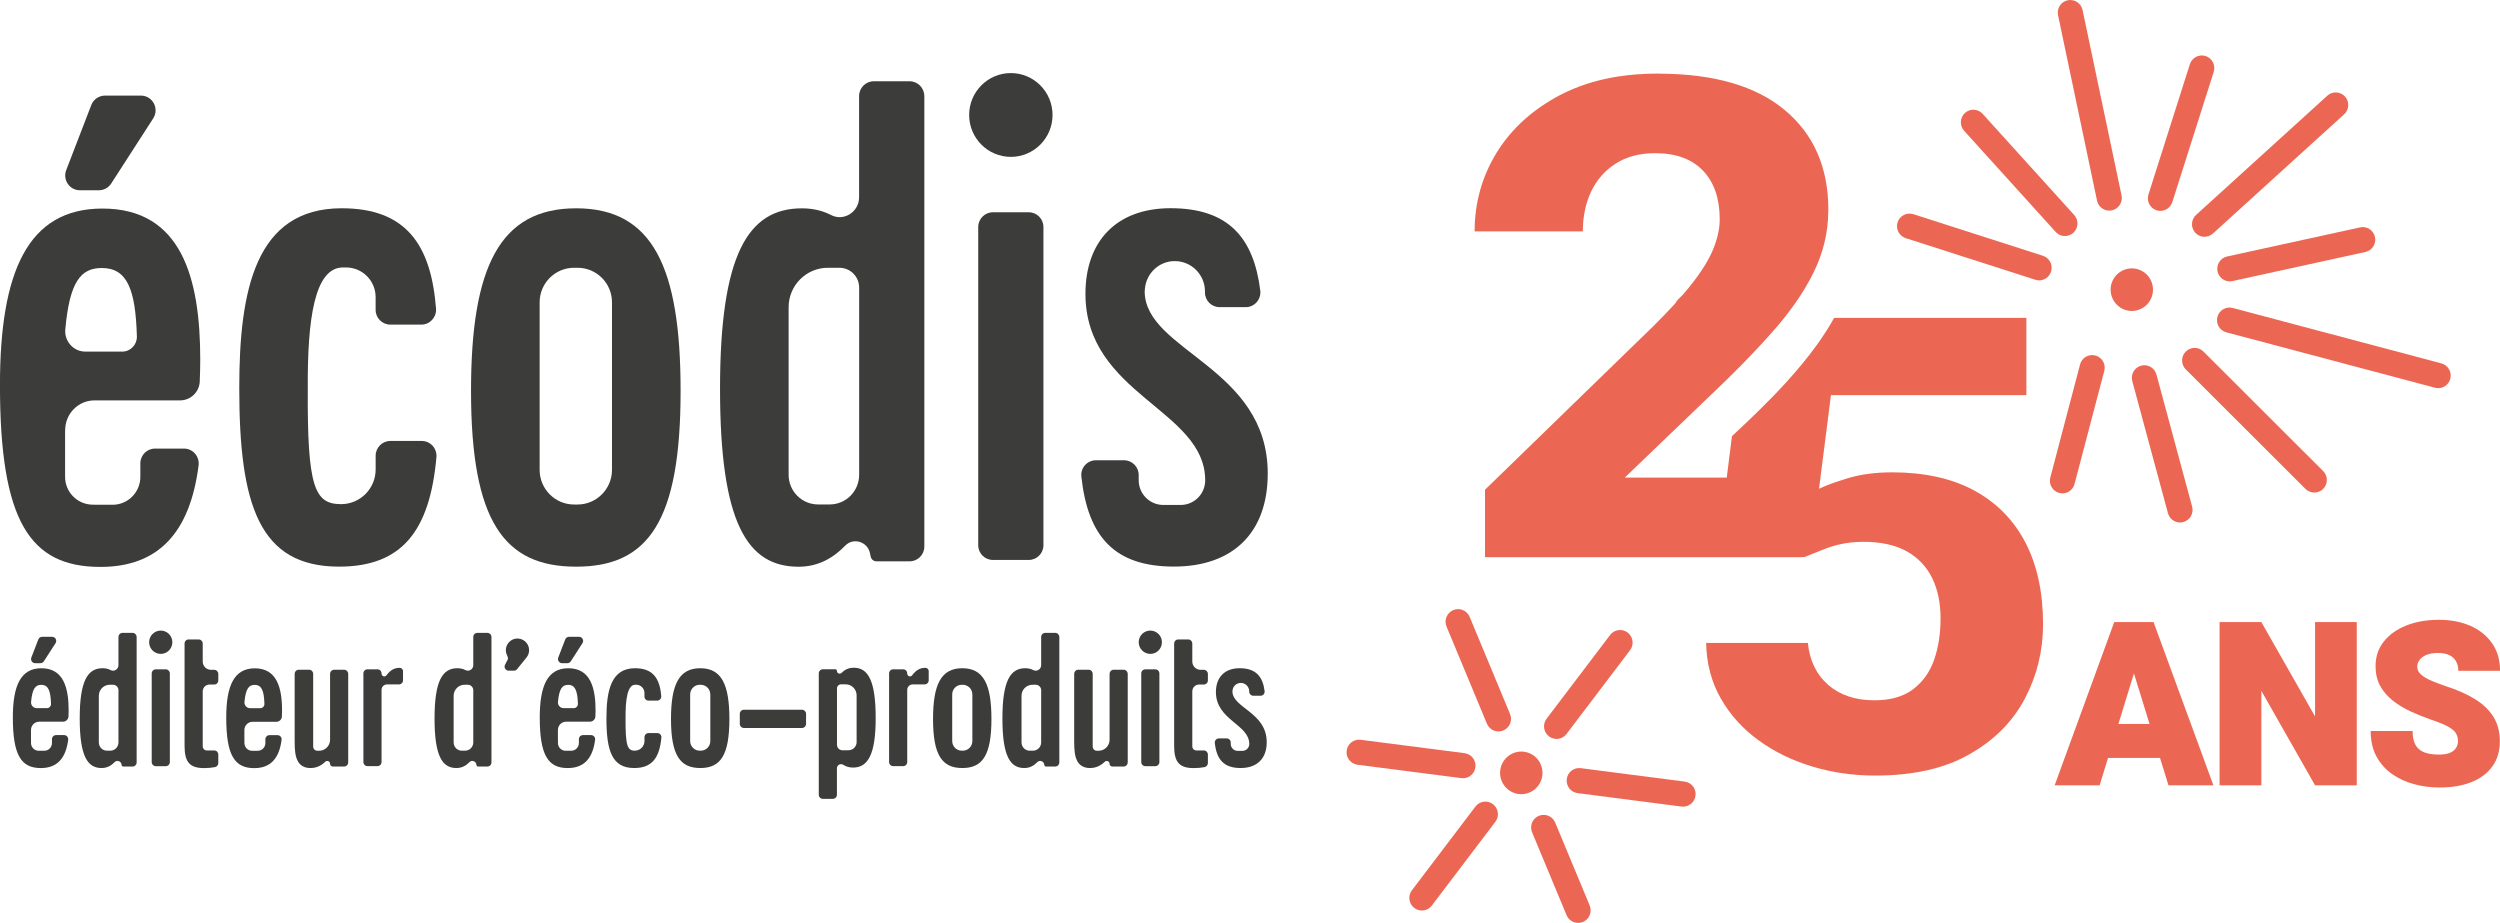 <svg width="214" height="79" viewBox="0 0 214 79" fill="none" xmlns="http://www.w3.org/2000/svg">
<g clip-path="url(#clip0_441_451)">
<path d="M5.59 28.194C5.498 29.21 6.288 30.097 7.305 30.097H10.468C11.173 30.097 11.738 29.5 11.717 28.794C11.604 24.768 10.885 22.942 8.716 22.942C6.922 22.942 5.958 24.099 5.59 28.194ZM5.667 14.565L7.815 8.99C8.003 8.504 8.47 8.183 8.988 8.183H12.061C13.057 8.183 13.659 9.292 13.115 10.134L9.519 15.71C9.287 16.068 8.89 16.286 8.465 16.286H6.84C5.955 16.286 5.35 15.394 5.667 14.565ZM5.572 39.629V40.821C5.572 42.106 6.587 43.147 7.852 43.197C8.003 43.202 8.151 43.208 8.317 43.208H9.651C10.956 43.2 12.013 42.135 12.013 40.823V39.663C12.013 38.965 12.576 38.399 13.271 38.399H15.754C16.518 38.399 17.099 39.084 16.999 39.846C16.267 45.544 13.601 48.528 8.597 48.528C2.563 48.528 -0.003 44.636 -0.003 32.962C-0.003 23.231 2.391 17.852 8.769 17.852C15.546 17.852 17.141 23.805 17.141 30.785C17.141 31.353 17.125 31.993 17.099 32.649C17.065 33.557 16.32 34.273 15.414 34.273H8.092C6.692 34.273 5.58 35.423 5.58 36.814L5.572 36.809V39.626H5.569L5.572 39.629Z" fill="#3C3C3B"/>
<path d="M37.358 39.145C36.787 45.464 34.396 48.504 29.023 48.504C22.19 48.504 20.481 43.237 20.481 33.222C20.481 24.867 21.847 17.828 29.25 17.828C34.734 17.828 36.896 20.919 37.324 26.415C37.382 27.15 36.803 27.787 36.069 27.787H33.411C32.716 27.787 32.153 27.222 32.153 26.523V25.435C32.153 24.03 31.02 22.894 29.622 22.894H29.363C26.914 22.894 26.312 27.333 26.346 33.225C26.296 41.697 26.919 43.155 29.197 43.155C30.832 43.155 32.156 41.824 32.156 40.181V39.01C32.156 38.312 32.719 37.746 33.413 37.746H36.106C36.851 37.746 37.427 38.399 37.358 39.145Z" fill="#3C3C3B"/>
<path d="M52.386 25.878C52.386 24.246 51.07 22.921 49.443 22.921H49.139C47.511 22.921 46.193 24.246 46.193 25.881V40.221C46.193 41.856 47.514 43.187 49.144 43.187H49.435C51.062 43.187 52.386 41.859 52.386 40.221V25.878ZM58.259 33.456C58.259 44.673 55.469 48.507 49.318 48.507C43.168 48.507 40.32 44.673 40.32 33.456C40.32 22.868 42.769 17.831 49.318 17.831C55.868 17.831 58.259 22.868 58.259 33.456Z" fill="#3C3C3B"/>
<path d="M73.543 24.984V24.615C73.543 23.68 72.787 22.921 71.855 22.921H70.869C69.012 22.921 67.506 24.434 67.506 26.3V40.646C67.506 42.045 68.634 43.181 70.029 43.181H71.02C72.412 43.181 73.543 42.045 73.543 40.646V24.981V24.984ZM79.123 8.223V46.784C79.123 47.485 78.56 48.05 77.863 48.05H75.028C74.79 48.05 74.587 47.886 74.534 47.655L74.465 47.334C74.251 46.362 73.044 45.993 72.354 46.704C71.337 47.753 70.053 48.512 68.357 48.512C63.971 48.512 61.635 44.793 61.635 33.288C61.635 21.784 64.026 17.834 68.639 17.834C69.62 17.834 70.439 18.046 71.147 18.41C72.24 18.975 73.538 18.126 73.538 16.894V8.223C73.538 7.522 74.1 6.956 74.798 6.956H77.86C78.555 6.956 79.12 7.522 79.12 8.223" fill="#3C3C3B"/>
<path d="M89.318 19.432V46.672C89.318 47.368 88.756 47.931 88.063 47.931H84.991C84.299 47.931 83.736 47.368 83.736 46.672V19.432C83.736 18.736 84.299 18.171 84.991 18.171H88.063C88.756 18.171 89.318 18.736 89.318 19.432ZM82.959 9.842C82.959 7.861 84.558 6.255 86.528 6.255C88.499 6.255 90.098 7.861 90.098 9.842C90.098 11.823 88.499 13.429 86.528 13.429C84.558 13.429 82.959 11.823 82.959 9.842Z" fill="#3C3C3B"/>
<path d="M108.518 40.545C108.518 45.581 105.556 48.499 100.489 48.499C95.421 48.499 93.12 45.971 92.563 40.781C92.484 40.04 93.075 39.398 93.815 39.398H96.217C96.909 39.398 97.472 39.963 97.472 40.659V41.105C97.472 42.276 98.415 43.224 99.58 43.224H101.067C102.227 43.224 103.165 42.278 103.165 41.115C103.165 35.049 92.914 33.79 92.914 25.148C92.914 20.685 95.532 17.823 100.203 17.823C105.21 17.823 107.318 20.412 107.878 24.859C107.976 25.616 107.395 26.293 106.634 26.293H104.399C103.707 26.293 103.144 25.73 103.144 25.031V24.938C103.144 23.51 101.982 22.35 100.56 22.35C99.226 22.35 98.14 23.375 98.008 24.681C97.995 24.758 97.984 24.96 97.984 24.97C98.053 30.081 108.515 31.417 108.52 40.545" fill="#3C3C3B"/>
<path d="M2.655 63.272V63.604C2.655 63.962 2.938 64.251 3.289 64.265C3.332 64.265 3.371 64.265 3.419 64.265H3.791C4.156 64.265 4.449 63.967 4.449 63.601V63.277C4.449 63.083 4.605 62.924 4.798 62.924H5.49C5.704 62.924 5.865 63.115 5.836 63.328C5.633 64.915 4.89 65.746 3.495 65.746C1.815 65.746 1.099 64.663 1.099 61.411C1.099 58.7 1.765 57.202 3.543 57.202C5.429 57.202 5.876 58.862 5.876 60.805C5.876 60.965 5.871 61.142 5.863 61.326C5.852 61.578 5.646 61.777 5.392 61.777H3.353C2.962 61.777 2.653 62.098 2.653 62.486V63.269L2.655 63.272ZM2.66 60.086C2.634 60.37 2.856 60.617 3.139 60.617H4.018C4.214 60.617 4.373 60.45 4.367 60.253C4.336 59.133 4.135 58.623 3.532 58.623C3.033 58.623 2.764 58.944 2.66 60.086ZM2.682 56.289L3.279 54.736C3.332 54.6 3.461 54.51 3.606 54.51H4.462C4.74 54.51 4.906 54.821 4.756 55.054L3.754 56.608C3.688 56.709 3.58 56.77 3.461 56.77H3.009C2.764 56.77 2.594 56.52 2.682 56.289Z" fill="#3C3C3B"/>
<path d="M11.696 54.524V65.263C11.696 65.457 11.54 65.616 11.345 65.616H10.555C10.489 65.616 10.433 65.571 10.417 65.505L10.399 65.414C10.338 65.144 10.003 65.04 9.812 65.239C9.53 65.531 9.17 65.744 8.697 65.744C7.477 65.744 6.824 64.708 6.824 61.504C6.824 58.299 7.49 57.2 8.777 57.2C9.049 57.2 9.279 57.258 9.474 57.362C9.778 57.518 10.14 57.282 10.14 56.94V54.526C10.14 54.332 10.296 54.173 10.491 54.173H11.345C11.538 54.173 11.696 54.332 11.696 54.526V54.524ZM10.143 59.191V59.087C10.143 58.827 9.931 58.615 9.672 58.615H9.398C8.88 58.615 8.46 59.037 8.46 59.557V63.553C8.46 63.944 8.774 64.26 9.162 64.26H9.437C9.826 64.26 10.14 63.944 10.14 63.553V59.191H10.143Z" fill="#3C3C3B"/>
<path d="M12.766 54.975C12.766 54.423 13.213 53.977 13.76 53.977C14.306 53.977 14.753 54.423 14.753 54.975C14.753 55.527 14.309 55.973 13.76 55.973C13.21 55.973 12.766 55.524 12.766 54.975ZM14.539 57.646V65.234C14.539 65.428 14.383 65.584 14.19 65.584H13.334C13.141 65.584 12.986 65.428 12.986 65.234V57.646C12.986 57.452 13.141 57.295 13.334 57.295H14.19C14.383 57.295 14.539 57.452 14.539 57.646Z" fill="#3C3C3B"/>
<path d="M17.353 59.178V63.888C17.353 64.082 17.509 64.238 17.701 64.238H18.338C18.531 64.238 18.687 64.395 18.687 64.589V65.319C18.687 65.489 18.565 65.635 18.399 65.666C18.103 65.72 17.805 65.749 17.48 65.749C16.243 65.749 15.799 65.239 15.799 63.853V55.086C15.799 54.892 15.955 54.736 16.148 54.736H17.004C17.197 54.736 17.353 54.892 17.353 55.086V56.629C17.353 57.019 17.667 57.335 18.055 57.335H18.335C18.528 57.335 18.687 57.492 18.687 57.686V58.246C18.687 58.44 18.531 58.596 18.335 58.596H17.934C17.612 58.596 17.353 58.859 17.353 59.18V59.178Z" fill="#3C3C3B"/>
<path d="M20.922 63.275V63.606C20.922 63.965 21.205 64.254 21.556 64.267C21.598 64.267 21.638 64.267 21.686 64.267C21.691 64.267 21.878 64.267 22.058 64.267C22.423 64.267 22.716 63.97 22.716 63.604V63.28C22.716 63.086 22.872 62.929 23.065 62.929H23.757C23.971 62.929 24.132 63.12 24.103 63.333C23.9 64.921 23.157 65.752 21.762 65.752C20.082 65.752 19.366 64.668 19.366 61.416C19.366 58.705 20.032 57.208 21.81 57.208C23.696 57.208 24.143 58.864 24.143 60.811C24.143 60.97 24.137 61.148 24.13 61.331C24.119 61.583 23.913 61.785 23.659 61.785H21.62C21.229 61.785 20.919 62.106 20.919 62.491V63.275H20.922ZM20.925 60.089C20.898 60.373 21.12 60.62 21.403 60.62H22.285C22.481 60.62 22.639 60.455 22.634 60.256C22.602 59.135 22.402 58.626 21.799 58.626C21.3 58.626 21.03 58.95 20.927 60.089H20.925Z" fill="#3C3C3B"/>
<path d="M29.805 65.263C29.805 65.46 29.646 65.616 29.453 65.616H28.489C28.357 65.616 28.251 65.507 28.251 65.377C28.251 65.165 27.997 65.059 27.844 65.205C27.466 65.563 27.07 65.743 26.571 65.743C26.071 65.743 25.715 65.537 25.509 65.186C25.271 64.756 25.223 64.246 25.223 63.434V57.688C25.223 57.489 25.384 57.327 25.58 57.327H26.452C26.65 57.327 26.808 57.489 26.808 57.688V63.909C26.808 64.105 26.967 64.265 27.163 64.265H27.316C27.834 64.265 28.254 63.843 28.254 63.322V57.688C28.254 57.489 28.415 57.327 28.61 57.327H29.448C29.646 57.327 29.807 57.489 29.807 57.688V65.266L29.805 65.263Z" fill="#3C3C3B"/>
<path d="M34.499 57.452V58.233C34.499 58.429 34.343 58.586 34.148 58.586H33.128C32.869 58.586 32.66 58.795 32.66 59.056V65.229C32.66 65.425 32.502 65.582 32.309 65.582H31.458C31.263 65.582 31.107 65.422 31.107 65.229V57.643C31.107 57.449 31.263 57.293 31.456 57.293H32.312C32.505 57.293 32.66 57.449 32.66 57.643V57.664C32.66 57.89 32.949 57.988 33.083 57.805C33.384 57.396 33.725 57.165 34.217 57.165C34.373 57.165 34.499 57.293 34.499 57.449V57.452Z" fill="#3C3C3B"/>
<path d="M42.069 54.524V65.263C42.069 65.457 41.913 65.616 41.717 65.616H40.927C40.861 65.616 40.806 65.571 40.79 65.505L40.772 65.414C40.711 65.144 40.375 65.04 40.185 65.239C39.902 65.531 39.543 65.744 39.07 65.744C37.849 65.744 37.197 64.708 37.197 61.504C37.197 58.299 37.863 57.2 39.149 57.2C39.421 57.2 39.651 57.258 39.847 57.362C40.151 57.518 40.513 57.282 40.513 56.94V54.526C40.513 54.332 40.668 54.173 40.864 54.173H41.717C41.91 54.173 42.069 54.332 42.069 54.526V54.524ZM40.515 59.191V59.087C40.515 58.827 40.304 58.615 40.045 58.615H39.77C39.252 58.615 38.832 59.037 38.832 59.557V63.553C38.832 63.944 39.147 64.26 39.535 64.26H39.81C40.198 64.26 40.513 63.944 40.513 63.553V59.191H40.515Z" fill="#3C3C3B"/>
<path d="M45.081 56.263C45.081 56.263 45.073 56.276 45.07 56.281L44.288 57.25C44.222 57.351 44.114 57.412 43.995 57.412H43.543C43.297 57.412 43.128 57.163 43.215 56.932L43.466 56.446C43.514 56.324 43.443 56.186 43.39 56.066C43.31 55.894 43.279 55.692 43.316 55.482C43.384 55.076 43.717 54.741 44.121 54.672C44.748 54.566 45.292 55.047 45.292 55.657C45.292 55.886 45.213 56.095 45.083 56.265L45.081 56.263Z" fill="#3C3C3B"/>
<path d="M47.76 63.272V63.604C47.76 63.962 48.042 64.251 48.394 64.265C48.436 64.265 48.476 64.265 48.523 64.265H48.896C49.26 64.265 49.553 63.967 49.553 63.601V63.277C49.553 63.083 49.709 62.924 49.902 62.924H50.594C50.808 62.924 50.97 63.115 50.941 63.328C50.737 64.915 49.995 65.746 48.6 65.746C46.919 65.746 46.203 64.663 46.203 61.411C46.203 58.7 46.869 57.202 48.647 57.202C50.534 57.202 50.98 58.862 50.98 60.805C50.98 60.965 50.975 61.142 50.967 61.326C50.956 61.578 50.75 61.777 50.497 61.777H48.457C48.066 61.777 47.757 62.098 47.757 62.486V63.269L47.76 63.272ZM47.762 60.086C47.736 60.37 47.958 60.617 48.24 60.617H49.12C49.316 60.617 49.474 60.45 49.469 60.253C49.437 59.133 49.236 58.623 48.634 58.623C48.135 58.623 47.865 58.944 47.762 60.086ZM47.786 56.289L48.383 54.736C48.436 54.6 48.565 54.51 48.711 54.51H49.567C49.844 54.51 50.011 54.821 49.86 55.054L48.859 56.608C48.793 56.709 48.684 56.77 48.565 56.77H48.114C47.868 56.77 47.699 56.52 47.786 56.289Z" fill="#3C3C3B"/>
<path d="M56.613 63.136C56.454 64.897 55.789 65.743 54.291 65.743C52.388 65.743 51.91 64.278 51.91 61.488C51.91 59.159 52.291 57.2 54.354 57.2C55.881 57.2 56.483 58.06 56.602 59.592C56.618 59.796 56.457 59.974 56.254 59.974H55.514C55.321 59.974 55.165 59.818 55.165 59.624V59.321C55.165 58.931 54.851 58.612 54.46 58.612H54.388C53.707 58.612 53.538 59.849 53.548 61.49C53.535 63.85 53.707 64.257 54.343 64.257C54.798 64.257 55.168 63.885 55.168 63.428V63.102C55.168 62.908 55.324 62.751 55.517 62.751H56.267C56.476 62.751 56.634 62.934 56.616 63.142L56.613 63.136Z" fill="#3C3C3B"/>
<path d="M62.436 61.551C62.436 64.676 61.659 65.743 59.944 65.743C58.23 65.743 57.437 64.676 57.437 61.551C57.437 58.602 58.119 57.2 59.944 57.2C61.77 57.2 62.436 58.602 62.436 61.551ZM60.8 59.441C60.8 58.984 60.433 58.617 59.981 58.617H59.897C59.445 58.617 59.078 58.986 59.078 59.441V63.434C59.078 63.89 59.445 64.259 59.9 64.259H59.981C60.436 64.259 60.803 63.89 60.803 63.434V59.441H60.8Z" fill="#3C3C3B"/>
<path d="M63.678 60.752H68.647C68.84 60.752 68.999 60.911 68.999 61.105V61.963C68.999 62.157 68.84 62.316 68.647 62.316H63.678C63.485 62.316 63.326 62.157 63.326 61.963V61.105C63.326 60.911 63.485 60.752 63.678 60.752Z" fill="#3C3C3B"/>
<path d="M74.959 61.464C74.959 64.589 74.293 65.704 73.022 65.704C72.682 65.704 72.417 65.616 72.193 65.473C71.955 65.319 71.641 65.478 71.641 65.762V68.029C71.641 68.226 71.482 68.383 71.289 68.383H70.439C70.243 68.383 70.087 68.223 70.087 68.029V57.64C70.087 57.447 70.246 57.287 70.439 57.287H71.503C71.58 57.287 71.641 57.351 71.641 57.425V57.433C71.641 57.643 71.892 57.741 72.042 57.593C72.312 57.322 72.647 57.157 73.086 57.157C74.306 57.157 74.959 58.259 74.959 61.464ZM73.326 63.516V59.52C73.326 59 72.906 58.578 72.388 58.578H71.995C71.802 58.578 71.646 58.734 71.646 58.928V63.752C71.646 64.013 71.855 64.222 72.114 64.222H72.626C73.014 64.222 73.329 63.906 73.329 63.516H73.326Z" fill="#3C3C3B"/>
<path d="M79.498 57.452V58.233C79.498 58.429 79.34 58.586 79.147 58.586H78.127C77.868 58.586 77.659 58.795 77.659 59.056V65.229C77.659 65.425 77.501 65.582 77.308 65.582H76.457C76.262 65.582 76.106 65.422 76.106 65.229V57.643C76.106 57.449 76.262 57.293 76.454 57.293H77.31C77.503 57.293 77.659 57.449 77.659 57.643V57.664C77.659 57.89 77.947 57.988 78.082 57.805C78.383 57.396 78.724 57.165 79.215 57.165C79.371 57.165 79.498 57.293 79.498 57.449V57.452Z" fill="#3C3C3B"/>
<path d="M84.867 61.551C84.867 64.676 84.09 65.743 82.375 65.743C80.66 65.743 79.868 64.676 79.868 61.551C79.868 58.602 80.549 57.2 82.375 57.2C84.201 57.2 84.867 58.602 84.867 61.551ZM83.231 59.441C83.231 58.984 82.864 58.617 82.412 58.617H82.328C81.876 58.617 81.509 58.986 81.509 59.441V63.434C81.509 63.89 81.876 64.259 82.33 64.259H82.412C82.867 64.259 83.234 63.89 83.234 63.434V59.441H83.231Z" fill="#3C3C3B"/>
<path d="M90.679 54.524V65.263C90.679 65.457 90.523 65.616 90.328 65.616H89.538C89.472 65.616 89.416 65.571 89.4 65.505L89.382 65.414C89.321 65.144 88.986 65.04 88.795 65.239C88.513 65.531 88.153 65.744 87.68 65.744C86.46 65.744 85.807 64.708 85.807 61.504C85.807 58.299 86.473 57.2 87.76 57.2C88.032 57.2 88.262 57.258 88.457 57.362C88.761 57.518 89.123 57.282 89.123 56.94V54.526C89.123 54.332 89.279 54.173 89.474 54.173H90.328C90.52 54.173 90.679 54.332 90.679 54.526V54.524ZM89.126 59.191V59.087C89.126 58.827 88.914 58.615 88.655 58.615H88.38C87.863 58.615 87.442 59.037 87.442 59.557V63.553C87.442 63.944 87.757 64.26 88.145 64.26H88.42C88.808 64.26 89.123 63.944 89.123 63.553V59.191H89.126Z" fill="#3C3C3B"/>
<path d="M96.531 65.263C96.531 65.46 96.373 65.616 96.18 65.616H95.215C95.083 65.616 94.978 65.507 94.978 65.377C94.978 65.165 94.724 65.059 94.571 65.205C94.193 65.563 93.797 65.743 93.297 65.743C92.798 65.743 92.441 65.537 92.235 65.186C91.997 64.756 91.95 64.246 91.95 63.434V57.688C91.95 57.489 92.111 57.327 92.306 57.327H93.178C93.376 57.327 93.535 57.489 93.535 57.688V63.909C93.535 64.105 93.694 64.265 93.889 64.265H94.042C94.56 64.265 94.98 63.843 94.98 63.322V57.688C94.98 57.489 95.141 57.327 95.337 57.327H96.174C96.373 57.327 96.534 57.489 96.534 57.688V65.266L96.531 65.263Z" fill="#3C3C3B"/>
<path d="M97.474 54.975C97.474 54.423 97.921 53.977 98.468 53.977C99.014 53.977 99.461 54.423 99.461 54.975C99.461 55.527 99.017 55.973 98.468 55.973C97.918 55.973 97.474 55.524 97.474 54.975ZM99.244 57.646V65.234C99.244 65.428 99.088 65.584 98.896 65.584H98.04C97.847 65.584 97.691 65.428 97.691 65.234V57.646C97.691 57.452 97.847 57.295 98.04 57.295H98.896C99.088 57.295 99.244 57.452 99.244 57.646Z" fill="#3C3C3B"/>
<path d="M102.061 59.178V63.888C102.061 64.082 102.217 64.238 102.41 64.238H103.046C103.239 64.238 103.395 64.395 103.395 64.589V65.319C103.395 65.489 103.273 65.635 103.107 65.666C102.811 65.72 102.513 65.749 102.188 65.749C100.951 65.749 100.507 65.239 100.507 63.853V55.086C100.507 54.892 100.663 54.736 100.856 54.736H101.712C101.905 54.736 102.061 54.892 102.061 55.086V56.629C102.061 57.019 102.375 57.335 102.764 57.335H103.044C103.236 57.335 103.395 57.492 103.395 57.686V58.246C103.395 58.44 103.239 58.596 103.044 58.596H102.642C102.32 58.596 102.061 58.859 102.061 59.18V59.178Z" fill="#3C3C3B"/>
<path d="M108.433 63.527C108.433 64.928 107.609 65.743 106.196 65.743C104.782 65.743 104.143 65.04 103.987 63.593C103.966 63.389 104.129 63.208 104.336 63.208H105.004C105.197 63.208 105.353 63.365 105.353 63.559V63.683C105.353 64.01 105.614 64.273 105.939 64.273H106.354C106.676 64.273 106.938 64.01 106.938 63.686C106.938 61.997 104.082 61.644 104.082 59.239C104.082 57.996 104.811 57.2 106.114 57.2C107.509 57.2 108.095 57.919 108.251 59.159C108.277 59.369 108.116 59.557 107.905 59.557H107.281C107.089 59.557 106.933 59.401 106.933 59.207C106.933 59.207 106.933 59.188 106.933 59.18C106.933 58.782 106.61 58.458 106.214 58.458C105.841 58.458 105.54 58.742 105.503 59.106C105.501 59.127 105.495 59.183 105.495 59.186C105.514 60.609 108.428 60.98 108.431 63.524L108.433 63.527Z" fill="#3C3C3B"/>
<path d="M129.26 61.118L125.802 52.803C125.575 52.253 124.946 51.996 124.399 52.224C123.852 52.452 123.593 53.084 123.823 53.634L127.281 61.949C127.453 62.364 127.852 62.611 128.272 62.611C128.409 62.611 128.55 62.584 128.684 62.528C129.231 62.3 129.49 61.668 129.26 61.118Z" fill="#EC6753"/>
<path d="M125.234 66.617C125.765 66.617 126.227 66.219 126.296 65.677C126.37 65.088 125.955 64.546 125.369 64.472L116.473 63.325C115.881 63.253 115.347 63.667 115.273 64.257C115.199 64.846 115.614 65.388 116.201 65.462L125.096 66.609C125.144 66.614 125.189 66.617 125.234 66.617Z" fill="#EC6753"/>
<path d="M133.125 70.414C132.898 69.864 132.269 69.607 131.723 69.835C131.176 70.063 130.917 70.695 131.147 71.245L134.098 78.339C134.269 78.753 134.668 79 135.089 79C135.226 79 135.366 78.974 135.501 78.918C136.048 78.689 136.306 78.058 136.077 77.508L133.125 70.414Z" fill="#EC6753"/>
<path d="M144.209 66.904L135.313 65.754C134.719 65.682 134.188 66.094 134.114 66.686C134.037 67.275 134.454 67.817 135.041 67.891L143.937 69.041C143.984 69.046 144.029 69.049 144.074 69.049C144.605 69.049 145.067 68.653 145.136 68.109C145.213 67.519 144.795 66.978 144.209 66.904Z" fill="#EC6753"/>
<path d="M133.242 63.253C133.564 63.253 133.884 63.107 134.095 62.828L139.532 55.66C139.892 55.187 139.802 54.51 139.329 54.149C138.859 53.788 138.185 53.881 137.826 54.353L132.388 61.522C132.029 61.995 132.119 62.672 132.592 63.033C132.787 63.181 133.015 63.253 133.242 63.253Z" fill="#EC6753"/>
<path d="M127.799 68.837C127.329 68.475 126.655 68.568 126.296 69.041L120.859 76.21C120.499 76.682 120.589 77.359 121.062 77.72C121.258 77.869 121.485 77.941 121.712 77.941C122.034 77.941 122.354 77.794 122.565 77.516L128.003 70.347C128.362 69.875 128.272 69.198 127.799 68.837Z" fill="#EC6753"/>
<path d="M132.005 65.818C131.818 64.828 130.869 64.177 129.884 64.365C128.898 64.554 128.251 65.507 128.439 66.498C128.626 67.488 129.575 68.138 130.56 67.95C131.546 67.761 132.193 66.808 132.005 65.818Z" fill="#EC6753"/>
<path d="M179.506 17.175C179.609 17.661 180.019 17.998 180.489 18.027C180.584 18.033 180.682 18.027 180.777 18.006C181.355 17.884 181.728 17.311 181.604 16.729L178.267 0.855C178.143 0.271 177.572 -0.098 176.996 0.024C176.417 0.146 176.045 0.719 176.169 1.301L179.506 17.175Z" fill="#EC6753"/>
<path d="M177.551 18.404L169.712 9.744C169.313 9.303 168.637 9.271 168.198 9.672C167.76 10.073 167.728 10.755 168.127 11.193L175.966 19.854C176.161 20.069 176.423 20.189 176.692 20.204C176.962 20.221 177.258 20.13 177.48 19.926C177.918 19.525 177.95 18.843 177.551 18.404Z" fill="#EC6753"/>
<path d="M174.877 21.896L163.781 18.333C163.221 18.155 162.613 18.466 162.433 19.031C162.254 19.597 162.565 20.205 163.128 20.385L174.225 23.948C174.312 23.975 174.399 23.993 174.483 23.999C174.962 24.028 175.419 23.73 175.572 23.25C175.752 22.684 175.44 22.076 174.877 21.896Z" fill="#EC6753"/>
<path d="M189.81 27.129C189.659 27.705 190 28.294 190.573 28.446L208.436 33.19C208.505 33.209 208.576 33.219 208.645 33.225C209.144 33.257 209.614 32.93 209.746 32.423C209.897 31.847 209.556 31.257 208.983 31.106L191.12 26.361C190.547 26.213 189.96 26.553 189.81 27.129Z" fill="#EC6753"/>
<path d="M198.04 42.161C198.338 42.18 198.642 42.074 198.867 41.846C199.284 41.423 199.281 40.741 198.861 40.322L188.616 30.092C188.195 29.672 187.516 29.675 187.099 30.097C186.682 30.519 186.684 31.202 187.104 31.621L197.35 41.851C197.543 42.042 197.789 42.145 198.04 42.161Z" fill="#EC6753"/>
<path d="M183.276 31.302C182.705 31.459 182.367 32.051 182.523 32.625L185.577 43.93C185.701 44.386 186.1 44.694 186.544 44.724C186.658 44.732 186.774 44.721 186.893 44.687C187.464 44.53 187.802 43.938 187.646 43.364L184.592 32.059C184.436 31.486 183.849 31.143 183.276 31.302Z" fill="#EC6753"/>
<path d="M179.363 30.429C178.79 30.278 178.203 30.62 178.053 31.196L175.506 40.879C175.355 41.455 175.696 42.045 176.269 42.196C176.338 42.215 176.41 42.225 176.478 42.231C176.978 42.263 177.448 41.936 177.58 41.429L180.127 31.746C180.277 31.17 179.937 30.58 179.363 30.429Z" fill="#EC6753"/>
<path d="M189.823 23.237C189.929 23.72 190.338 24.054 190.803 24.084C190.901 24.089 190.999 24.084 191.099 24.06L202.481 21.569C203.059 21.442 203.427 20.868 203.3 20.287C203.173 19.706 202.6 19.337 202.024 19.464L190.642 21.954C190.063 22.082 189.696 22.655 189.823 23.237Z" fill="#EC6753"/>
<path d="M187.908 19.915C188.103 20.133 188.367 20.252 188.637 20.268C188.906 20.284 189.199 20.194 189.424 19.992L200.658 9.786C201.096 9.388 201.131 8.706 200.734 8.265C200.338 7.824 199.659 7.79 199.221 8.188L187.987 18.394C187.548 18.792 187.514 19.474 187.91 19.915H187.908Z" fill="#EC6753"/>
<path d="M184.602 18.001C184.69 18.027 184.777 18.046 184.861 18.051C185.339 18.081 185.797 17.783 185.95 17.303L189.495 6.151C189.675 5.586 189.363 4.978 188.801 4.797C188.24 4.617 187.633 4.93 187.453 5.496L183.908 16.647C183.728 17.212 184.04 17.82 184.602 18.001Z" fill="#EC6753"/>
<path d="M180.771 25.395C181.102 26.346 182.135 26.848 183.081 26.516C184.026 26.184 184.526 25.146 184.195 24.195C183.865 23.245 182.832 22.743 181.886 23.075C180.941 23.407 180.441 24.445 180.771 25.395Z" fill="#EC6753"/>
<path d="M183.4 53.249H180.978L175.878 67.222H179.728L180.449 64.878H184.898L185.62 67.222H189.469L184.343 53.249H183.403H183.4ZM181.337 61.968L182.666 57.648L184 61.968H181.337Z" fill="#EC6753"/>
<path d="M198.169 61.328L193.572 53.249H189.995V67.222H193.572V59.138L198.169 67.222H201.738V53.249H198.169V61.328Z" fill="#EC6753"/>
<path d="M211.86 59.844C211.17 59.417 210.325 59.047 209.334 58.729C208.856 58.567 208.439 58.405 208.071 58.243C207.709 58.086 207.427 57.914 207.226 57.725C207.02 57.545 206.917 57.324 206.917 57.078C206.917 56.857 206.98 56.663 207.118 56.488C207.247 56.308 207.44 56.164 207.704 56.061C207.968 55.952 208.296 55.893 208.684 55.893C209.073 55.893 209.419 55.957 209.678 56.087C209.937 56.217 210.122 56.398 210.246 56.626C210.375 56.86 210.433 57.125 210.433 57.423H214.005C214.005 56.515 213.786 55.731 213.334 55.084C212.882 54.431 212.269 53.923 211.485 53.581C210.697 53.23 209.789 53.055 208.764 53.055C207.738 53.055 206.798 53.217 205.984 53.541C205.17 53.865 204.528 54.319 204.055 54.914C203.585 55.503 203.347 56.209 203.347 57.024C203.347 57.672 203.482 58.235 203.746 58.721C204.016 59.202 204.378 59.621 204.83 59.977C205.281 60.333 205.791 60.638 206.357 60.903C206.925 61.164 207.503 61.395 208.103 61.604C208.774 61.83 209.271 62.032 209.598 62.226C209.926 62.414 210.14 62.603 210.243 62.796C210.351 62.985 210.404 63.205 210.404 63.458C210.404 63.651 210.351 63.834 210.248 64.002C210.145 64.177 209.984 64.32 209.746 64.429C209.514 64.533 209.205 64.591 208.811 64.591C208.417 64.591 208.09 64.559 207.804 64.488C207.522 64.424 207.281 64.312 207.089 64.15C206.896 63.994 206.753 63.787 206.663 63.535C206.573 63.274 206.52 62.958 206.52 62.576H202.93C202.93 63.426 203.096 64.156 203.432 64.766C203.767 65.382 204.219 65.882 204.779 66.269C205.34 66.657 205.971 66.949 206.668 67.132C207.371 67.321 208.079 67.411 208.808 67.411C209.86 67.411 210.769 67.262 211.548 66.951C212.322 66.646 212.922 66.195 213.347 65.605C213.773 65.016 213.987 64.291 213.987 63.442C213.987 62.645 213.799 61.952 213.44 61.363C213.078 60.779 212.55 60.274 211.86 59.847V59.844Z" fill="#EC6753"/>
<path d="M168.956 41.965C167.041 40.943 164.703 40.431 161.955 40.431C160.563 40.431 159.305 40.598 158.19 40.93C157.075 41.267 156.251 41.572 155.709 41.838L156.729 33.825H173.458V27.211H157.001C156.571 27.994 156.066 28.767 155.524 29.524C154.724 30.631 153.828 31.701 152.896 32.731C151.374 34.396 149.744 35.952 148.254 37.337L147.81 40.882H139.081L145.398 34.818L146.499 33.761C147.39 32.919 148.227 32.096 149.015 31.3C150.026 30.275 150.948 29.285 151.794 28.326C152.122 27.957 152.439 27.58 152.729 27.211C153.786 25.889 154.637 24.57 155.276 23.253C156.069 21.633 156.476 19.928 156.502 18.155C156.507 18.091 156.507 18.025 156.507 17.961C156.507 14.334 155.258 11.483 152.761 9.409C150.304 7.368 146.766 6.332 142.119 6.306H142.106C142.029 6.3 141.95 6.3 141.873 6.3C140.66 6.3 139.514 6.391 138.425 6.56C136.626 6.853 135.001 7.376 133.546 8.135C131.205 9.367 129.4 10.997 128.129 13.039C126.867 15.086 126.227 17.348 126.227 19.809H135.49C135.49 18.519 135.736 17.38 136.211 16.376C136.695 15.378 137.392 14.581 138.312 14C139.234 13.41 140.354 13.113 141.683 13.113C143.461 13.113 144.83 13.617 145.783 14.616C146.732 15.614 147.207 17 147.207 18.774C147.207 19.544 147.033 20.361 146.684 21.243C146.336 22.124 145.749 23.096 144.917 24.171C144.671 24.495 144.394 24.832 144.085 25.188C144.085 25.188 144.085 25.188 144.085 25.191L143.622 25.655C143.532 25.746 143.464 25.852 143.413 25.963C143.413 25.963 143.413 25.963 143.411 25.966L143.406 25.971C142.851 26.574 142.232 27.214 141.535 27.91L127.115 41.923V47.695H154.248V47.676L154.436 47.695C155.036 47.442 155.313 47.352 156.061 47.047C156.919 46.696 158.026 46.38 159.517 46.38C161.007 46.38 162.269 46.659 163.236 47.203C164.203 47.753 164.925 48.518 165.403 49.503C165.881 50.48 166.111 51.627 166.111 52.936C166.111 54.245 165.931 55.405 165.564 56.467C165.197 57.529 164.592 58.37 163.76 59C162.927 59.629 161.826 59.945 160.452 59.945C158.822 59.945 157.506 59.504 156.499 58.631C155.493 57.757 154.906 56.557 154.753 55.036H146.045C146.077 56.804 146.502 58.392 147.302 59.796C148.108 61.201 149.192 62.401 150.544 63.378C151.897 64.363 153.432 65.106 155.147 65.619C156.861 66.136 158.647 66.389 160.51 66.389C163.76 66.389 166.454 65.786 168.581 64.567C170.716 63.357 172.293 61.769 173.332 59.794C174.37 57.824 174.885 55.705 174.885 53.438C174.885 50.697 174.375 48.353 173.363 46.415C172.343 44.477 170.875 43.001 168.962 41.97L168.956 41.965Z" fill="#EC6753"/>
</g>
<defs>
<clipPath id="clip0_441_451">
<rect width="214" height="79" fill="white"/>
</clipPath>
</defs>
</svg>
